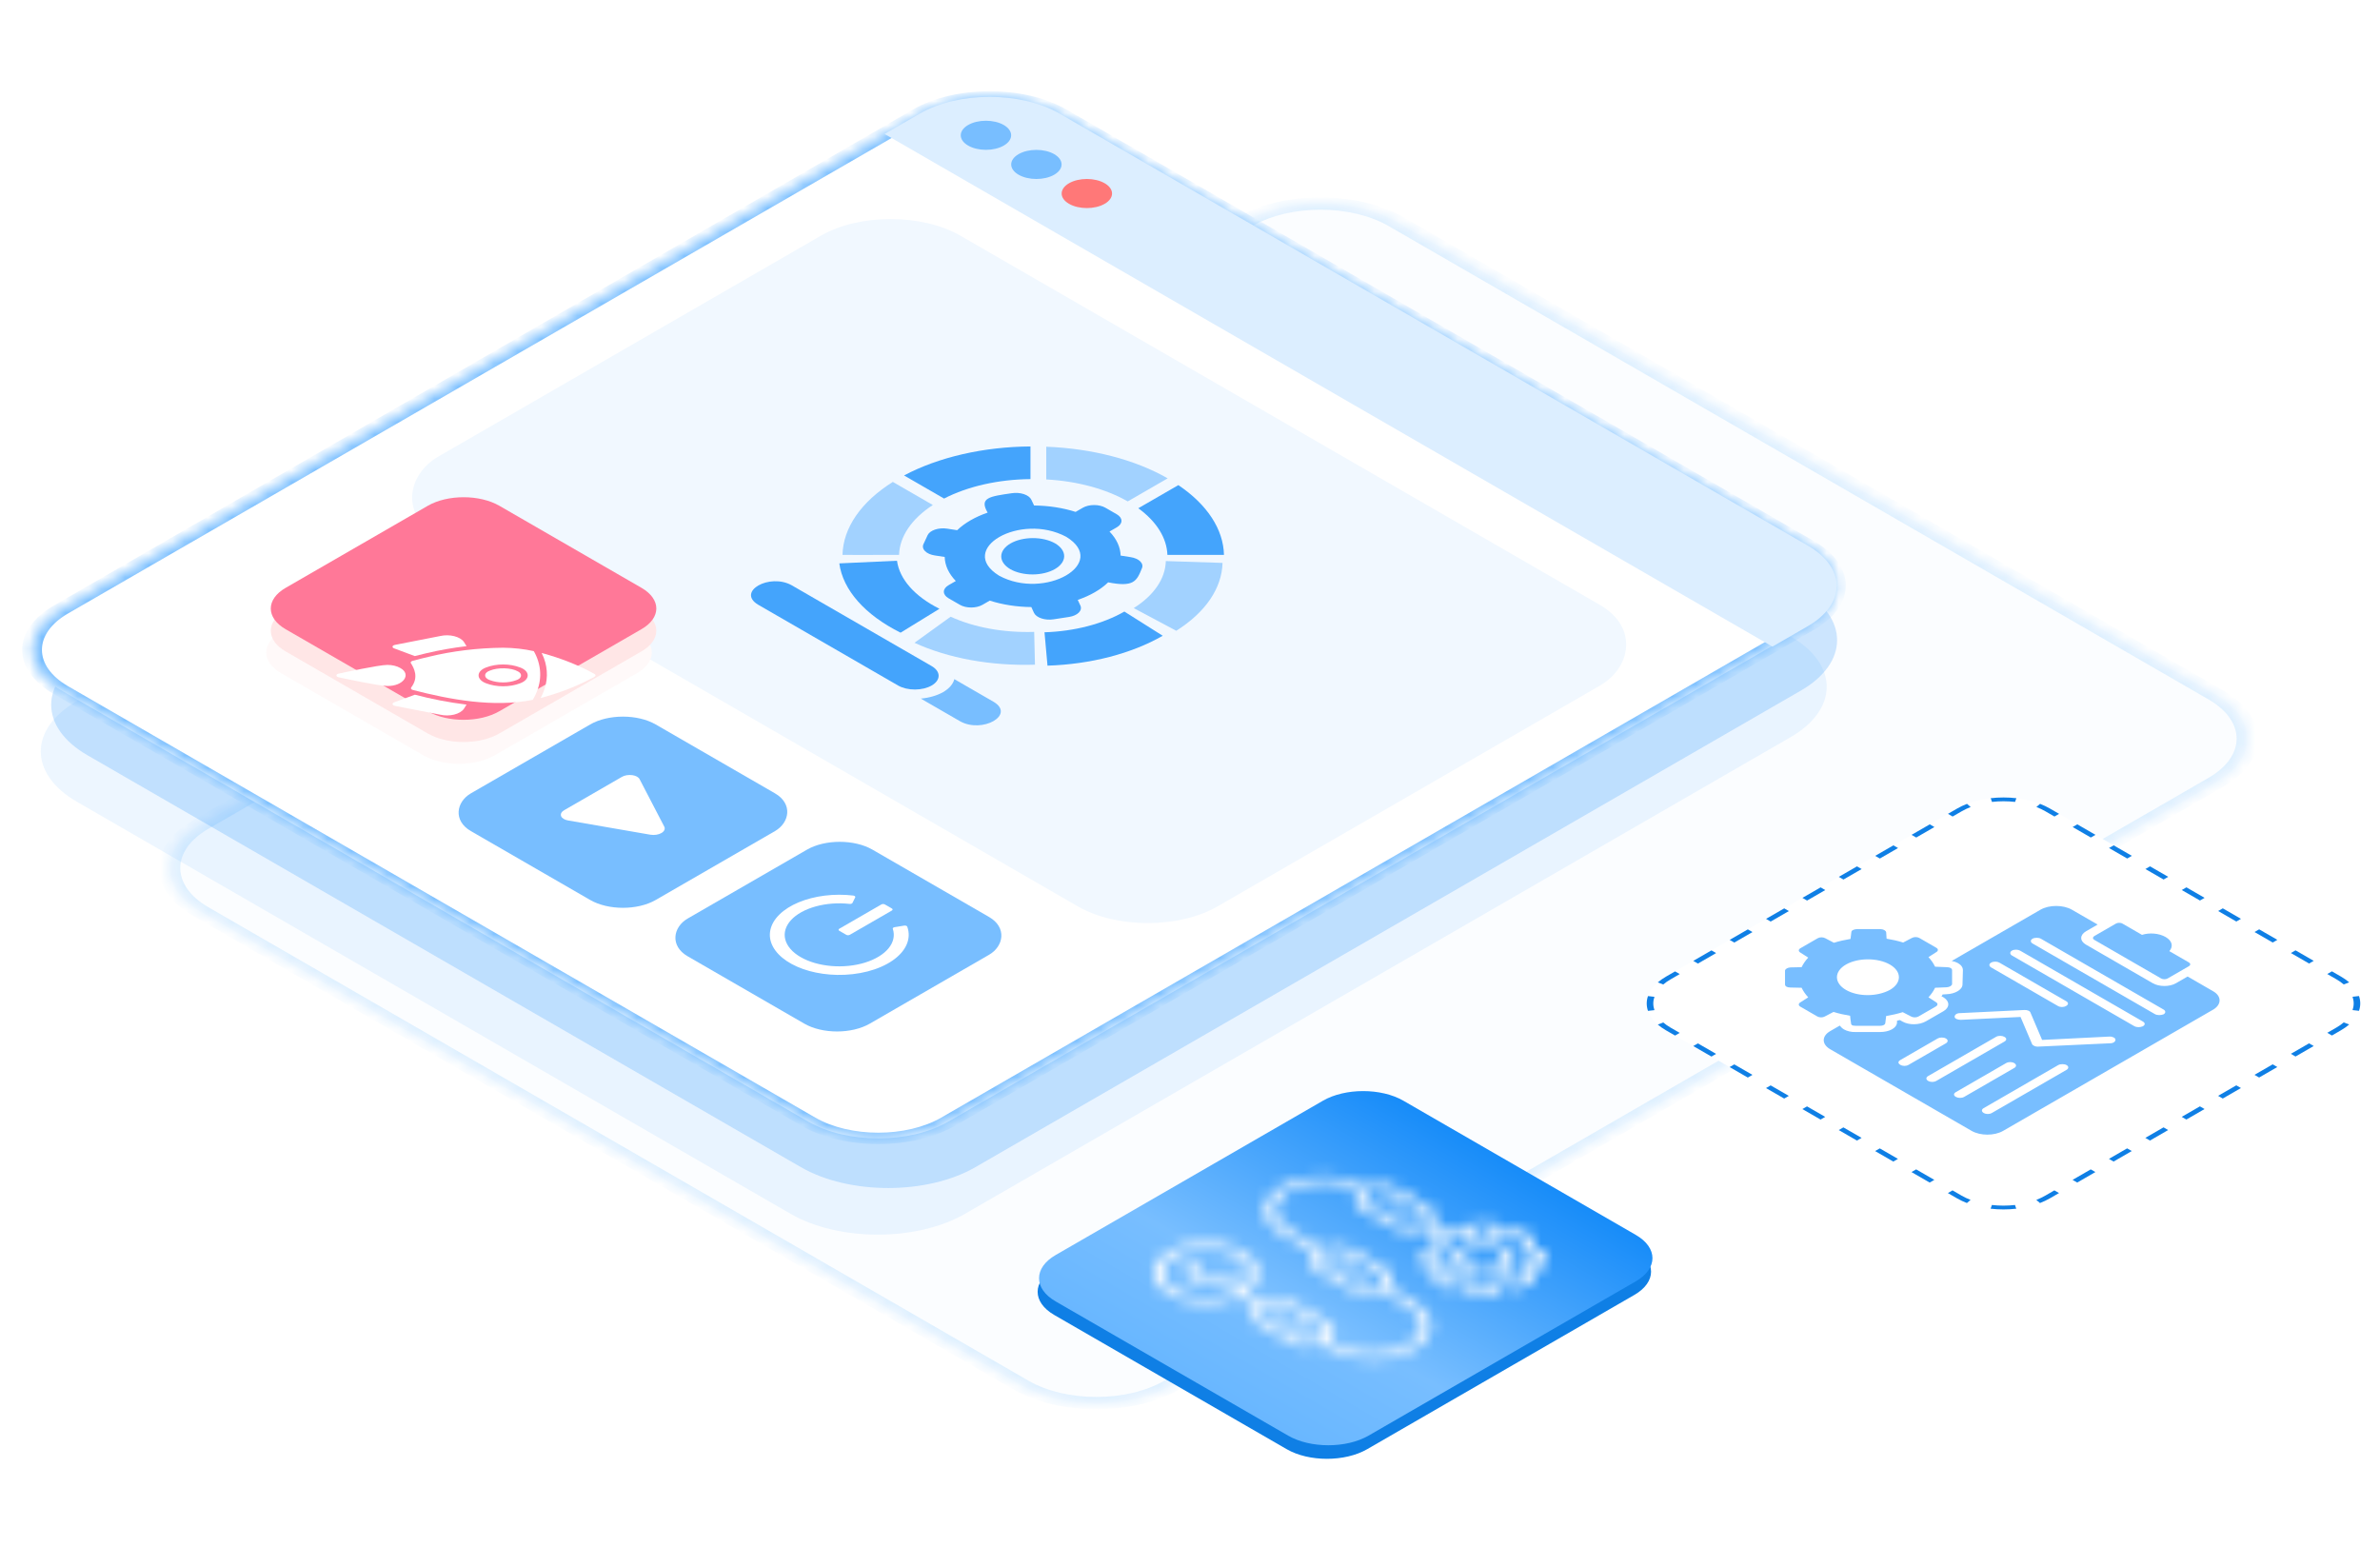 <?xml version="1.0" encoding="UTF-8"?> <svg xmlns="http://www.w3.org/2000/svg" width="200" height="130" viewBox="0 0 200 130" fill="none"><g clip-path="url(#clip0_1222_6588)"><g clip-path="url(#clip1_1222_6588)"><path d="M96.903 59.304C96.456 59.045 95.794 58.983 95.244 59.118L94.31 58.579L93.508 59.042L94.442 59.581C94.209 59.899 94.317 60.28 94.765 60.539C95.354 60.879 96.314 60.879 96.903 60.539C97.493 60.198 97.493 59.645 96.903 59.304Z" fill="white"></path><path d="M101.047 59.072C100.871 58.971 100.662 58.9 100.441 58.858L100.275 57.807C100.263 57.731 100.205 57.66 100.111 57.606L98.053 56.417L97.251 56.88L99.164 57.985L99.309 58.906C99.164 58.947 99.028 59.002 98.908 59.072C98.319 59.412 98.319 59.966 98.908 60.307C99.498 60.647 100.457 60.647 101.047 60.307C101.637 59.966 101.637 59.412 101.047 59.072Z" fill="white"></path><path d="M104.389 57.143C103.941 56.884 103.28 56.822 102.73 56.956L99.924 55.337L99.122 55.8L101.928 57.419C101.695 57.737 101.802 58.119 102.25 58.377C102.84 58.718 103.799 58.718 104.389 58.377C104.979 58.037 104.979 57.483 104.389 57.143Z" fill="white"></path><path d="M103.401 56.002L105.221 56.098C105.292 56.226 105.415 56.347 105.591 56.448C106.181 56.789 107.14 56.789 107.73 56.448C108.32 56.108 108.32 55.554 107.73 55.213C107.14 54.873 106.181 54.873 105.591 55.213C105.471 55.283 105.376 55.361 105.304 55.445L103.708 55.361L101.795 54.256L100.993 54.719L103.051 55.908C103.145 55.962 103.269 55.995 103.401 56.002Z" fill="white"></path><path d="M105.993 54.055C106.582 54.396 107.542 54.396 108.131 54.055C108.721 53.715 108.721 53.161 108.131 52.82C107.684 52.562 107.022 52.5 106.472 52.634L105.538 52.095L104.736 52.558L105.67 53.097C105.437 53.415 105.545 53.797 105.993 54.055Z" fill="white"></path><path d="M94.711 52.79C93.164 53.684 93.164 55.138 94.711 56.032C95.142 56.28 95.647 56.459 96.186 56.57L101.257 53.641C101.066 53.331 100.756 53.039 100.326 52.79C98.778 51.897 96.259 51.897 94.711 52.79Z" fill="white"></path><path d="M118.137 98.175L121.157 96.431L115.116 96.431L118.137 98.175Z" fill="white"></path><mask id="path-8-inside-1_1222_6588" fill="white"><path d="M98.483 116.391C94.977 118.415 89.293 118.415 85.787 116.391L16.88 76.607C13.374 74.583 13.374 71.302 16.88 69.278L104.617 18.622C108.123 16.599 113.807 16.599 117.313 18.622L186.22 58.406C189.726 60.43 189.726 63.712 186.22 65.736L98.483 116.391Z"></path></mask><path d="M98.483 116.391C94.977 118.415 89.293 118.415 85.787 116.391L16.88 76.607C13.374 74.583 13.374 71.302 16.88 69.278L104.617 18.622C108.123 16.599 113.807 16.599 117.313 18.622L186.22 58.406C189.726 60.43 189.726 63.712 186.22 65.736L98.483 116.391Z" fill="#FBFDFF"></path><path d="M86.422 116.024L17.515 76.241L16.245 76.974L85.152 116.757L86.422 116.024ZM17.515 69.644L105.252 18.989L103.983 18.256L16.245 68.911L17.515 69.644ZM116.678 18.989L185.585 58.772L186.854 58.039L117.948 18.256L116.678 18.989ZM185.585 65.369L97.848 116.024L99.117 116.757L186.854 66.102L185.585 65.369ZM185.585 58.772C188.74 60.594 188.74 63.547 185.585 65.369L186.854 66.102C190.711 63.876 190.711 60.266 186.854 58.039L185.585 58.772ZM105.252 18.989C108.407 17.167 113.523 17.167 116.678 18.989L117.948 18.256C114.091 16.03 107.839 16.03 103.983 18.256L105.252 18.989ZM17.515 76.241C14.36 74.419 14.36 71.466 17.515 69.644L16.245 68.911C12.389 71.138 12.389 74.747 16.245 76.974L17.515 76.241ZM85.152 116.757C89.008 118.984 95.261 118.984 99.117 116.757L97.848 116.024C94.693 117.846 89.577 117.846 86.422 116.024L85.152 116.757Z" fill="#DDEFFF" mask="url(#path-8-inside-1_1222_6588)"></path><g filter="url(#filter0_b_1222_6588)"><path d="M139.998 82.071C137.841 83.316 137.841 85.336 139.998 86.581L164.451 100.699C166.608 101.944 170.105 101.944 172.262 100.699L196.723 86.576C198.88 85.331 198.88 83.312 196.723 82.066L172.27 67.948C170.113 66.703 166.616 66.703 164.459 67.948L139.998 82.071Z" fill="white"></path></g><g filter="url(#filter1_b_1222_6588)"><path fill-rule="evenodd" clip-rule="evenodd" d="M171.434 67.551L171.126 67.816C171.392 67.919 171.644 68.038 171.88 68.174L172.644 68.615L173.034 68.39L172.27 67.948C172.009 67.798 171.729 67.665 171.434 67.551ZM195.959 81.625L195.568 81.851L196.333 82.292C196.568 82.428 196.774 82.573 196.952 82.727L197.411 82.549C197.213 82.379 196.984 82.217 196.723 82.066L195.959 81.625ZM198.235 83.699L197.694 83.761C197.82 84.131 197.82 84.512 197.694 84.882L198.235 84.944C198.376 84.533 198.376 84.11 198.235 83.699ZM173.027 100.257L172.636 100.032L171.872 100.473C171.636 100.609 171.384 100.728 171.118 100.831L171.426 101.096C171.721 100.982 172.001 100.849 172.262 100.699L173.027 100.257ZM169.434 101.572L169.327 101.259C168.687 101.332 168.026 101.332 167.386 101.259L167.279 101.572C167.99 101.653 168.723 101.653 169.434 101.572ZM140.762 87.022L139.998 86.581C139.737 86.43 139.508 86.269 139.31 86.098L139.769 85.921C139.947 86.074 140.153 86.22 140.389 86.356L141.153 86.797L140.762 87.022ZM138.486 84.948L139.028 84.886C138.901 84.517 138.901 84.135 139.028 83.766L138.486 83.704C138.345 84.114 138.345 84.538 138.486 84.948ZM163.695 68.39L164.085 68.615L164.85 68.174C165.085 68.038 165.337 67.919 165.603 67.816L165.296 67.551C165 67.665 164.72 67.798 164.459 67.948L163.695 68.39ZM167.287 67.075L167.394 67.388C168.034 67.315 168.695 67.315 169.335 67.388L169.442 67.075C168.731 66.994 167.998 66.994 167.287 67.075ZM162.166 69.272L162.556 69.498L161.027 70.381L160.637 70.155L162.166 69.272ZM159.108 71.038L159.499 71.263L157.97 72.146L157.579 71.921L159.108 71.038ZM156.05 72.803L156.441 73.029L154.912 73.911L154.522 73.686L156.05 72.803ZM152.993 74.569L153.383 74.794L151.855 75.677L151.464 75.451L152.993 74.569ZM149.935 76.334L150.326 76.559L148.797 77.442L148.406 77.216L149.935 76.334ZM146.878 78.099L147.268 78.325L145.739 79.207L145.349 78.982L146.878 78.099ZM143.82 79.864L144.211 80.09L142.682 80.973L142.291 80.747L143.82 79.864ZM140.762 81.63L141.153 81.855L140.389 82.297C140.153 82.432 139.947 82.578 139.769 82.731L139.31 82.554C139.508 82.384 139.737 82.222 139.998 82.071L140.762 81.63ZM142.29 87.904L142.681 87.679L144.209 88.561L143.819 88.787L142.29 87.904ZM145.347 89.669L145.738 89.444L147.266 90.326L146.875 90.552L145.347 89.669ZM148.404 91.434L148.794 91.209L150.323 92.091L149.932 92.316L148.404 91.434ZM151.46 93.199L151.851 92.973L153.379 93.856L152.989 94.081L151.46 93.199ZM154.517 94.963L154.907 94.738L156.436 95.62L156.045 95.846L154.517 94.963ZM157.573 96.728L157.964 96.503L159.492 97.385L159.102 97.611L157.573 96.728ZM160.63 98.493L161.021 98.267L162.549 99.15L162.158 99.375L160.63 98.493ZM163.687 100.258L164.077 100.032L164.841 100.473C165.077 100.609 165.329 100.728 165.595 100.831L165.287 101.096C164.992 100.982 164.712 100.849 164.451 100.699L163.687 100.258ZM174.555 99.375L174.165 99.149L175.694 98.267L176.084 98.492L174.555 99.375ZM177.613 97.609L177.222 97.384L178.751 96.501L179.142 96.727L177.613 97.609ZM180.671 95.844L180.28 95.619L181.809 94.736L182.199 94.962L180.671 95.844ZM183.728 94.079L183.338 93.853L184.866 92.971L185.257 93.196L183.728 94.079ZM186.786 92.314L186.395 92.088L187.924 91.205L188.315 91.431L186.786 92.314ZM189.843 90.548L189.453 90.323L190.982 89.44L191.372 89.666L189.843 90.548ZM192.901 88.783L192.511 88.557L194.039 87.675L194.43 87.9L192.901 88.783ZM195.959 87.018L195.568 86.792L196.333 86.351C196.568 86.215 196.774 86.069 196.952 85.916L197.411 86.093C197.213 86.264 196.984 86.426 196.723 86.576L195.959 87.018ZM194.431 80.743L194.04 80.968L192.512 80.086L192.902 79.861L194.431 80.743ZM191.374 78.978L190.984 79.204L189.455 78.321L189.846 78.096L191.374 78.978ZM188.317 77.213L187.927 77.439L186.399 76.556L186.789 76.331L188.317 77.213ZM185.261 75.449L184.87 75.674L183.342 74.792L183.733 74.566L185.261 75.449ZM182.204 73.684L181.814 73.909L180.285 73.027L180.676 72.802L182.204 73.684ZM179.148 71.919L178.757 72.145L177.229 71.262L177.619 71.037L179.148 71.919ZM176.091 70.154L175.7 70.38L174.172 69.498L174.563 69.272L176.091 70.154Z" fill="#0F7FE5"></path></g><path d="M114.886 121.782C113.02 122.859 109.995 122.859 108.129 121.782L88.596 110.504C86.73 109.426 86.73 107.68 88.596 106.603L111.055 93.636C112.921 92.558 115.946 92.558 117.812 93.636L137.346 104.913C139.212 105.991 139.212 107.737 137.346 108.814L114.886 121.782Z" fill="#0F7FE5"></path><path d="M115.003 120.642C113.138 121.719 110.112 121.719 108.247 120.642L88.713 109.364C86.847 108.287 86.847 106.54 88.713 105.463L111.173 92.496C113.038 91.419 116.063 91.419 117.929 92.496L137.463 103.774C139.329 104.851 139.329 106.598 137.463 107.675L115.003 120.642Z" fill="url(#paint0_linear_1222_6588)"></path><path d="M81.097 101.998C77.046 104.336 70.478 104.336 66.428 101.998L6.467 67.379C2.416 65.04 2.416 61.249 6.467 58.91L75.837 18.859C79.888 16.52 86.455 16.52 90.506 18.859L150.467 53.478C154.518 55.816 154.518 59.608 150.467 61.947L81.097 101.998Z" fill="#198DFA" fill-opacity="0.08"></path><path d="M81.969 98.079C77.918 100.418 71.351 100.418 67.3 98.079L7.339 63.46C3.289 61.122 3.289 57.33 7.339 54.992L76.71 14.941C80.76 12.602 87.328 12.602 91.378 14.941L151.34 49.559C155.39 51.898 155.39 55.689 151.34 58.028L81.969 98.079Z" fill="#2C97FA" fill-opacity="0.23"></path><mask id="path-16-inside-2_1222_6588" fill="white"><path d="M79.678 94.259C76.434 96.132 71.174 96.132 67.929 94.259L5.125 57.999C1.881 56.126 1.881 53.089 5.125 51.216L77.295 9.549C80.54 7.676 85.8 7.676 89.044 9.549L151.848 45.809C155.092 47.682 155.092 50.719 151.848 52.592L79.678 94.259Z"></path></mask><path d="M79.678 94.259C76.434 96.132 71.174 96.132 67.929 94.259L5.125 57.999C1.881 56.126 1.881 53.089 5.125 51.216L77.295 9.549C80.54 7.676 85.8 7.676 89.044 9.549L151.848 45.809C155.092 47.682 155.092 50.719 151.848 52.592L79.678 94.259Z" fill="white"></path><path d="M68.517 93.92L5.713 57.66L4.538 58.339L67.342 94.598L68.517 93.92ZM5.713 51.555L77.883 9.888L76.708 9.21L4.538 50.877L5.713 51.555ZM88.457 9.888L151.261 46.148L152.435 45.47L89.632 9.21L88.457 9.888ZM151.261 52.253L79.091 93.92L80.266 94.598L152.435 52.931L151.261 52.253ZM151.261 46.148C154.181 47.834 154.181 50.567 151.261 52.253L152.435 52.931C156.004 50.871 156.004 47.53 152.435 45.47L151.261 46.148ZM77.883 9.888C80.803 8.202 85.537 8.202 88.457 9.888L89.632 9.21C86.063 7.149 80.277 7.149 76.708 9.21L77.883 9.888ZM5.713 57.66C2.793 55.974 2.793 53.241 5.713 51.555L4.538 50.877C0.969 52.938 0.969 56.278 4.538 58.339L5.713 57.66ZM67.342 94.598C70.911 96.659 76.697 96.659 80.266 94.598L79.091 93.92C76.171 95.606 71.437 95.606 68.517 93.92L67.342 94.598Z" fill="#78BEFF" mask="url(#path-16-inside-2_1222_6588)"></path><g filter="url(#filter2_b_1222_6588)"><path d="M77.294 9.548C80.539 7.674 85.799 7.674 89.043 9.548L151.909 45.843C155.153 47.716 155.153 50.753 151.909 52.626L148.947 54.336L74.333 11.257L77.294 9.548Z" fill="#DCEEFF"></path></g><circle cx="1.729" cy="1.729" r="1.729" transform="matrix(0.866 0.5 -0.866 0.5 82.853 9.64)" fill="#78BEFF"></circle><circle cx="1.729" cy="1.729" r="1.729" transform="matrix(0.866 0.5 -0.866 0.5 87.092 12.089)" fill="#78BEFF"></circle><circle cx="1.729" cy="1.729" r="1.729" transform="matrix(0.866 0.5 -0.866 0.5 91.332 14.534)" fill="#FF7878"></circle><g filter="url(#filter3_b_1222_6588)"><rect width="75.606" height="50.664" rx="6.783" transform="matrix(0.866 0.5 -0.866 0.5 74.845 16.421)" fill="#F1F8FF"></rect></g><g filter="url(#filter4_b_1222_6588)"><rect width="17.927" height="17.927" rx="3.176" transform="matrix(0.866 0.5 -0.866 0.5 52.348 59.29)" fill="#78BEFF"></rect></g><g filter="url(#filter5_b_1222_6588)"><rect width="17.668" height="17.927" rx="3.176" transform="matrix(0.866 0.5 -0.866 0.5 70.565 69.811)" fill="#78BEFF"></rect></g><g filter="url(#filter6_b_1222_6588)"><path d="M35.569 46.2C37.23 45.241 39.923 45.241 41.584 46.2L53.528 53.096C55.189 54.055 55.189 55.61 53.528 56.569L41.58 63.467C39.919 64.426 37.226 64.426 35.565 63.467L23.621 56.571C21.96 55.612 21.96 54.057 23.621 53.098L35.569 46.2Z" fill="#FFF9F9"></path></g><g filter="url(#filter7_b_1222_6588)"><path d="M35.949 44.369C37.611 43.41 40.304 43.41 41.965 44.369L53.908 51.264C55.569 52.224 55.569 53.778 53.908 54.737L41.96 61.636C40.299 62.595 37.606 62.595 35.945 61.636L24.001 54.74C22.34 53.781 22.34 52.226 24.001 51.267L35.949 44.369Z" fill="#FFE6E6"></path></g><g filter="url(#filter8_b_1222_6588)"><path d="M35.949 42.503C37.611 41.544 40.304 41.544 41.965 42.503L53.908 49.398C55.569 50.357 55.569 51.912 53.908 52.871L41.96 59.769C40.299 60.728 37.606 60.728 35.945 59.769L24.001 52.874C22.34 51.915 22.34 50.36 24.001 49.401L35.949 42.503Z" fill="#FF7898"></path></g><path d="M87.921 39.517L87.921 40.29C90.505 40.428 92.925 41.081 94.767 42.136L98.125 40.197C95.391 38.629 91.766 37.685 87.921 37.54C87.916 37.996 87.924 39.051 87.921 39.517Z" fill="#A2D2FF"></path><path d="M86.594 40.261C86.594 39.467 86.594 38.312 86.594 37.517C82.653 37.544 78.87 38.412 75.971 39.954L79.333 41.895C81.334 40.864 83.912 40.284 86.594 40.261Z" fill="#44A4FC"></path><path d="M72.133 46.633C72.948 46.629 74.753 46.636 75.551 46.63C75.599 45.082 76.606 43.594 78.39 42.438L75.028 40.497C72.358 42.171 70.852 44.355 70.798 46.63L72.133 46.633Z" fill="#A2D2FF"></path><path d="M101.525 46.632L102.855 46.632C102.806 44.478 101.449 42.402 99.022 40.766L95.655 42.709C97.191 43.828 98.051 45.205 98.102 46.632L101.525 46.632Z" fill="#44A4FC"></path><path d="M90.793 50.896L90.567 50.411C91.62 50.051 92.499 49.543 93.122 48.936C95.255 49.36 95.523 48.847 95.956 47.762C96.047 47.564 95.999 47.354 95.821 47.177C95.643 46.999 95.351 46.87 95.008 46.818L94.169 46.687C94.153 45.979 93.832 45.285 93.236 44.667L93.853 44.31C94.102 44.166 94.242 43.97 94.242 43.766C94.242 43.562 94.102 43.366 93.853 43.221L92.891 42.666C92.64 42.522 92.301 42.441 91.947 42.44C91.593 42.44 91.253 42.52 91.001 42.663L90.388 43.017C89.318 42.675 88.12 42.49 86.898 42.478L86.667 41.991C86.573 41.793 86.348 41.625 86.041 41.523C85.734 41.421 85.369 41.394 85.026 41.446C83.171 41.715 82.261 41.822 82.994 43.077C81.942 43.44 81.062 43.948 80.434 44.555L79.594 44.425C79.252 44.371 78.886 44.399 78.579 44.501C78.271 44.603 78.046 44.771 77.953 44.969L77.6 45.729C77.555 45.827 77.543 45.929 77.567 46.03C77.59 46.131 77.648 46.228 77.736 46.316C77.825 46.404 77.942 46.481 78.082 46.543C78.222 46.605 78.382 46.65 78.552 46.676L79.387 46.804C79.403 47.512 79.724 48.206 80.32 48.824L79.707 49.178C79.456 49.323 79.315 49.52 79.315 49.725C79.315 49.93 79.456 50.127 79.707 50.272L80.665 50.825C80.916 50.97 81.257 51.051 81.612 51.051C81.968 51.051 82.309 50.97 82.56 50.825L83.173 50.471C84.242 50.816 85.443 51.002 86.667 51.013L86.889 51.5C86.983 51.697 87.208 51.865 87.516 51.967C87.823 52.069 88.187 52.097 88.53 52.044L89.841 51.843C90.183 51.789 90.474 51.659 90.653 51.482C90.831 51.305 90.881 51.094 90.793 50.896ZM83.956 48.375C80.349 46.141 85.734 43.033 89.605 45.113C93.221 47.337 87.802 50.464 83.956 48.375Z" fill="#44A4FC"></path><path d="M88.663 45.659C88.163 45.375 87.489 45.216 86.787 45.218C86.085 45.22 85.413 45.382 84.917 45.668C84.421 45.955 84.141 46.343 84.138 46.748C84.135 47.153 84.409 47.542 84.901 47.831C85.401 48.115 86.076 48.273 86.777 48.272C87.479 48.27 88.151 48.108 88.647 47.822C89.143 47.535 89.424 47.147 89.427 46.742C89.43 46.337 89.155 45.948 88.663 45.659Z" fill="#44A4FC"></path><path d="M83.512 58.985L80.197 57.072C80.093 57.482 79.764 57.863 79.259 58.158C78.746 58.449 78.088 58.641 77.378 58.705L80.688 60.616C82.552 61.646 85.325 60.084 83.512 58.985Z" fill="#78BEFF"></path><path d="M78.311 55.985L66.523 49.179C64.668 48.15 61.886 49.707 63.699 50.81L75.487 57.616C75.863 57.827 76.368 57.945 76.893 57.943C77.418 57.941 77.921 57.819 78.292 57.605C78.663 57.391 78.873 57.1 78.877 56.797C78.881 56.494 78.677 56.203 78.311 55.985Z" fill="#44A4FC"></path><g filter="url(#filter9_d_1222_6588)"><path d="M45.058 48.974C44.997 48.834 44.927 48.703 44.856 48.58C44.033 48.398 43.16 48.301 42.279 48.294C40.133 48.313 38.014 48.571 36.038 49.054C35.581 49.158 35.133 49.272 34.683 49.393C34.626 49.407 34.579 49.431 34.548 49.461C34.517 49.492 34.504 49.527 34.511 49.562C34.797 50.012 35.208 50.77 34.559 51.629C34.543 51.649 34.533 51.67 34.532 51.691C34.53 51.712 34.536 51.734 34.549 51.754C34.561 51.774 34.581 51.792 34.606 51.808C34.632 51.824 34.662 51.836 34.696 51.845C37.796 52.648 41.471 53.336 44.769 52.673C45.491 51.483 45.592 50.197 45.058 48.974ZM43.711 51.281C43.288 51.446 42.79 51.534 42.279 51.534C41.769 51.534 41.27 51.446 40.847 51.281C40.654 51.209 40.495 51.111 40.385 50.995C40.275 50.879 40.217 50.749 40.217 50.617C40.218 50.484 40.276 50.354 40.386 50.238C40.496 50.122 40.656 50.024 40.849 49.953C41.272 49.788 41.77 49.7 42.28 49.7C42.791 49.7 43.289 49.789 43.711 49.954C43.905 50.025 44.066 50.123 44.177 50.239C44.288 50.355 44.346 50.485 44.346 50.617C44.346 50.75 44.288 50.88 44.177 50.996C44.066 51.112 43.905 51.21 43.711 51.281Z" fill="white"></path><path d="M33.064 48.322C33.079 48.331 33.095 48.338 33.112 48.345L34.854 48.995C35.18 48.912 35.498 48.831 35.836 48.755C36.925 48.497 38.053 48.298 39.205 48.161L38.979 47.801C38.829 47.586 38.537 47.414 38.169 47.322C37.8 47.229 37.383 47.224 37.008 47.308L33.173 48.058C33.128 48.067 33.089 48.082 33.057 48.102C33.026 48.122 33.004 48.147 32.993 48.173C32.983 48.199 32.983 48.227 32.996 48.253C33.008 48.279 33.032 48.303 33.064 48.322Z" fill="white"></path><path d="M39.205 53.074C37.71 52.888 36.255 52.609 34.866 52.241L33.113 52.887C33.07 52.903 33.035 52.926 33.013 52.954C32.991 52.981 32.982 53.012 32.988 53.041C32.994 53.072 33.015 53.1 33.047 53.123C33.08 53.147 33.123 53.165 33.172 53.175L36.994 53.921C37.371 54.008 37.793 54.005 38.166 53.912C38.538 53.819 38.832 53.645 38.983 53.427L39.205 53.074Z" fill="white"></path><path d="M49.965 50.503C48.661 49.776 47.159 49.179 45.518 48.735C45.583 48.863 45.644 49.001 45.699 49.144C46.067 50.123 46.042 51.137 45.628 52.11C45.573 52.244 45.51 52.38 45.437 52.518C47.109 52.072 48.639 51.468 49.965 50.73C50.017 50.7 50.046 50.659 50.046 50.617C50.046 50.574 50.017 50.533 49.965 50.503Z" fill="white"></path><path d="M43.532 50.287C42.951 49.955 41.829 49.943 41.178 50.213C41.054 50.254 40.95 50.312 40.878 50.383C40.806 50.454 40.768 50.535 40.768 50.617C40.768 50.699 40.806 50.78 40.877 50.851C40.949 50.922 41.052 50.98 41.176 51.021C41.504 51.144 41.888 51.21 42.279 51.21C42.671 51.21 43.054 51.144 43.383 51.021C43.492 50.986 43.585 50.936 43.654 50.876C43.723 50.816 43.767 50.748 43.782 50.676C43.796 50.605 43.781 50.532 43.738 50.464C43.695 50.397 43.624 50.336 43.532 50.287Z" fill="white"></path><path d="M33.639 49.998C33.497 49.915 33.328 49.849 33.142 49.805C32.956 49.76 32.757 49.737 32.556 49.737C31.832 49.737 28.791 50.398 28.445 50.473C28.392 50.485 28.348 50.506 28.317 50.533C28.285 50.56 28.268 50.592 28.269 50.624C28.269 50.657 28.286 50.688 28.318 50.715C28.349 50.742 28.394 50.762 28.447 50.774C28.789 50.849 31.832 51.509 32.556 51.509C33.89 51.53 34.609 50.529 33.639 49.998Z" fill="white"></path></g><path d="M155.959 86.203C156.516 86.203 157.282 86.203 157.979 86.203C158.258 86.203 158.432 86.102 158.432 85.941L158.502 85.378C158.989 85.298 159.442 85.197 159.895 85.056L160.592 85.418C160.766 85.519 161.045 85.519 161.219 85.418L162.682 84.574C162.856 84.473 162.856 84.312 162.682 84.212L162.055 83.809C162.299 83.548 162.473 83.286 162.612 83.005L163.588 82.965C163.832 82.945 164.006 82.844 164.041 82.703L164.041 81.537C164.041 81.376 163.867 81.275 163.588 81.275L162.612 81.235C162.473 80.953 162.299 80.692 162.055 80.43L162.717 80.008C162.891 79.907 162.891 79.746 162.717 79.646L161.289 78.821C161.114 78.721 160.836 78.721 160.662 78.821L159.93 79.204C159.477 79.063 159.024 78.962 158.537 78.882L158.502 78.339C158.467 78.198 158.293 78.097 158.049 78.077L156.028 78.077C155.784 78.097 155.575 78.178 155.575 78.339L155.506 78.902C155.018 78.982 154.565 79.083 154.112 79.224L153.381 78.841C153.207 78.741 152.928 78.741 152.754 78.841L151.291 79.686C151.116 79.787 151.116 79.948 151.291 80.048L151.952 80.471C151.709 80.732 151.534 80.993 151.395 81.275L150.454 81.295C150.211 81.315 150.036 81.416 150.002 81.557L150.002 82.723C150.002 82.884 150.176 82.985 150.454 82.985L151.395 83.005C151.534 83.286 151.709 83.548 151.952 83.809L151.291 84.232C151.116 84.332 151.116 84.493 151.291 84.594L152.719 85.418C152.893 85.519 153.172 85.519 153.346 85.418L154.077 85.036C154.53 85.177 154.983 85.278 155.471 85.358C155.506 85.66 155.506 85.78 155.541 85.921C155.541 86.122 155.61 86.203 155.959 86.203ZM155.123 83.186C154.112 82.603 154.112 81.637 155.123 81.054C156.133 80.471 157.805 80.471 158.815 81.054C159.825 81.637 159.825 82.603 158.815 83.186C157.735 83.769 156.133 83.769 155.123 83.186Z" fill="#78BEFF"></path><path d="M175.993 78.982L181.602 82.221C181.776 82.321 182.02 82.301 182.159 82.221L183.936 81.195C184.11 81.094 184.075 80.953 183.936 80.873L182.299 79.928C182.647 79.525 182.542 79.063 181.985 78.741C181.428 78.419 180.626 78.359 179.999 78.56L178.362 77.615C178.188 77.514 177.944 77.534 177.805 77.615L176.028 78.64C175.819 78.761 175.854 78.902 175.993 78.982Z" fill="#78BEFF"></path><path d="M185.992 83.306L183.832 82.059L182.857 82.623C182.299 82.944 181.429 82.924 180.906 82.623L175.297 79.384C174.74 79.062 174.775 78.56 175.297 78.258L176.273 77.695L174.113 76.448C173.381 76.025 172.197 76.025 171.465 76.448L164.01 80.752C164.219 80.792 164.393 80.853 164.533 80.933C164.811 81.094 164.951 81.295 164.951 81.536L164.916 82.723C164.916 83.165 164.289 83.528 163.557 83.548L163.244 83.568C163.209 83.628 163.209 83.668 163.139 83.709L163.348 83.829C163.871 84.171 163.836 84.674 163.314 84.976L161.85 85.82C161.293 86.142 160.422 86.162 159.865 85.841L159.656 85.72C159.551 85.74 159.447 85.76 159.412 85.78L159.412 85.941C159.377 86.404 158.75 86.725 157.984 86.725L155.963 86.725C155.58 86.746 155.197 86.645 154.953 86.504C154.779 86.404 154.674 86.263 154.604 86.183L153.803 86.645C153.072 87.067 153.072 87.751 153.803 88.174L165.682 95.032C166.414 95.454 167.598 95.454 168.33 95.032L186.027 84.815C186.689 84.392 186.689 83.709 185.992 83.306ZM167.32 81.295C167.146 81.195 167.111 81.013 167.32 80.893C167.529 80.772 167.842 80.792 168.016 80.893L173.625 84.131C173.834 84.252 173.834 84.412 173.625 84.533C173.416 84.654 173.137 84.654 172.928 84.533L167.32 81.295ZM160.387 89.481C160.178 89.602 159.9 89.602 159.691 89.481C159.481 89.36 159.481 89.199 159.691 89.079L162.826 87.269C163 87.168 163.314 87.148 163.523 87.269C163.732 87.389 163.697 87.57 163.523 87.671L160.387 89.481ZM162.721 90.829C162.512 90.949 162.234 90.949 162.025 90.829C161.85 90.728 161.816 90.547 162.025 90.426L167.738 87.128C167.947 87.007 168.26 87.027 168.434 87.128C168.644 87.248 168.644 87.409 168.434 87.53L162.721 90.829ZM170.769 87.751L169.793 85.458L164.777 85.7C164.498 85.7 164.254 85.599 164.254 85.438C164.254 85.277 164.428 85.137 164.707 85.137L170.107 84.875C170.351 84.855 170.594 84.956 170.629 85.096L171.605 87.389L177.248 87.108C177.492 87.088 177.771 87.208 177.771 87.369C177.771 87.53 177.597 87.671 177.318 87.671L171.256 87.952C171.082 87.972 170.838 87.872 170.769 87.751ZM165.055 92.176C164.846 92.297 164.533 92.277 164.359 92.176C164.15 92.055 164.15 91.894 164.359 91.774L168.574 89.34C168.783 89.219 169.062 89.219 169.271 89.34C169.445 89.441 169.48 89.622 169.271 89.742L165.055 92.176ZM167.389 93.524C167.18 93.644 166.902 93.644 166.693 93.524C166.518 93.423 166.484 93.242 166.693 93.121L172.963 89.501C173.137 89.4 173.486 89.4 173.66 89.501C173.869 89.622 173.834 89.803 173.66 89.903L167.389 93.524ZM179.338 86.223L169.062 80.289C168.887 80.189 168.887 79.988 169.062 79.887C169.271 79.766 169.584 79.787 169.758 79.887L180.07 85.841C180.279 85.961 180.279 86.122 180.07 86.243C179.826 86.343 179.547 86.343 179.338 86.223ZM181.08 85.217L170.803 79.284C170.629 79.183 170.594 79.002 170.803 78.882C170.978 78.781 171.326 78.781 171.5 78.882L181.812 84.835C182.021 84.956 181.986 85.137 181.812 85.237C181.603 85.318 181.289 85.338 181.08 85.217Z" fill="#78BEFF"></path><path d="M55.824 69.471L53.747 65.474C53.705 65.393 53.628 65.319 53.521 65.26C53.415 65.202 53.284 65.16 53.142 65.14C52.984 65.118 52.82 65.12 52.664 65.145C52.509 65.171 52.368 65.22 52.255 65.287L47.411 68.084C47.295 68.149 47.211 68.23 47.166 68.32C47.122 68.41 47.118 68.504 47.157 68.595C47.192 68.677 47.264 68.753 47.366 68.814C47.467 68.876 47.595 68.921 47.736 68.945L54.657 70.144C54.819 70.17 54.99 70.171 55.152 70.146C55.314 70.121 55.462 70.072 55.58 70.003C55.699 69.935 55.784 69.85 55.827 69.756C55.869 69.662 55.869 69.564 55.824 69.471Z" fill="white"></path><path d="M74.948 76.344L74.358 76.004C74.277 75.957 74.145 75.957 74.064 76.004L70.527 78.046C70.446 78.093 70.446 78.169 70.527 78.216L71.116 78.556C71.198 78.603 71.33 78.603 71.411 78.556L74.948 76.514C75.029 76.468 75.029 76.391 74.948 76.344Z" fill="white"></path><path d="M76.24 77.872C76.234 77.856 76.223 77.841 76.207 77.828C76.191 77.815 76.17 77.804 76.146 77.796C76.121 77.787 76.094 77.781 76.065 77.779C76.036 77.777 76.007 77.778 75.979 77.783L75.171 77.915C75.121 77.924 75.078 77.943 75.051 77.969C75.024 77.995 75.015 78.026 75.026 78.055C75.212 78.612 75.084 79.188 74.661 79.699C74.238 80.21 73.541 80.63 72.675 80.896C71.808 81.161 70.816 81.26 69.846 81.176C68.875 81.092 67.977 80.83 67.283 80.43C66.589 80.029 66.136 79.51 65.99 78.95C65.845 78.389 66.015 77.817 66.475 77.316C66.936 76.816 67.662 76.414 68.547 76.17C69.433 75.925 70.431 75.851 71.394 75.959C71.446 75.965 71.499 75.96 71.544 75.944C71.589 75.929 71.622 75.904 71.637 75.875L71.867 75.409C71.877 75.388 71.877 75.366 71.868 75.345C71.858 75.324 71.839 75.305 71.812 75.289C71.784 75.273 71.749 75.262 71.71 75.257C70.918 75.163 70.101 75.165 69.31 75.262C68.52 75.36 67.773 75.551 67.117 75.824C66.461 76.097 65.911 76.446 65.501 76.848C65.09 77.25 64.83 77.697 64.735 78.161C64.639 78.624 64.712 79.094 64.948 79.541C65.185 79.987 65.579 80.4 66.106 80.754C66.634 81.108 67.282 81.395 68.012 81.596C68.741 81.797 69.535 81.909 70.343 81.924C71.225 81.94 72.102 81.84 72.908 81.633C73.713 81.425 74.427 81.114 74.994 80.724C75.562 80.334 75.969 79.875 76.185 79.381C76.401 78.887 76.42 78.371 76.241 77.872L76.24 77.872Z" fill="white"></path><mask id="path-48-inside-3_1222_6588" fill="white"><path fill-rule="evenodd" clip-rule="evenodd" d="M117.892 101.885C117.932 101.862 117.979 101.843 118.031 101.831C118.083 101.818 118.139 101.812 118.196 101.812C118.252 101.812 118.308 101.818 118.36 101.831C118.412 101.843 118.46 101.861 118.5 101.885L118.519 101.896C118.56 101.919 118.592 101.946 118.614 101.976C118.636 102.006 118.648 102.039 118.648 102.071C118.649 102.104 118.638 102.136 118.616 102.167C118.595 102.197 118.563 102.224 118.523 102.247C118.483 102.271 118.435 102.289 118.383 102.301C118.331 102.314 118.274 102.32 118.218 102.32C118.161 102.32 118.105 102.313 118.053 102.3C118.001 102.287 117.954 102.269 117.914 102.245L117.894 102.234C117.814 102.188 117.769 102.125 117.768 102.06C117.768 101.994 117.812 101.931 117.892 101.885ZM116.919 101.323C117 101.277 117.109 101.25 117.223 101.25C117.337 101.25 117.447 101.277 117.527 101.323L117.547 101.335C117.587 101.357 117.62 101.385 117.642 101.415C117.664 101.445 117.675 101.477 117.676 101.51C117.676 101.543 117.665 101.575 117.644 101.605C117.622 101.635 117.59 101.663 117.55 101.686C117.51 101.709 117.463 101.727 117.41 101.74C117.358 101.752 117.302 101.759 117.245 101.758C117.189 101.758 117.133 101.752 117.081 101.739C117.028 101.726 116.981 101.707 116.942 101.684L116.922 101.673C116.841 101.626 116.796 101.564 116.796 101.498C116.795 101.433 116.84 101.37 116.919 101.323ZM115.947 100.762C115.987 100.739 116.034 100.72 116.086 100.708C116.138 100.695 116.194 100.689 116.251 100.689C116.307 100.689 116.363 100.695 116.415 100.708C116.468 100.72 116.515 100.739 116.555 100.762L116.575 100.773C116.615 100.796 116.647 100.823 116.669 100.853C116.692 100.883 116.703 100.916 116.703 100.948C116.704 100.981 116.693 101.014 116.671 101.044C116.65 101.074 116.618 101.101 116.578 101.125C116.538 101.148 116.49 101.166 116.438 101.178C116.386 101.191 116.33 101.197 116.273 101.197C116.216 101.197 116.16 101.19 116.108 101.177C116.056 101.165 116.009 101.146 115.969 101.123L115.95 101.111C115.869 101.065 115.824 101.002 115.823 100.937C115.823 100.871 115.867 100.808 115.947 100.762ZM114.808 107.42C114.728 107.467 114.619 107.493 114.505 107.493C114.391 107.493 114.281 107.467 114.201 107.42L114.181 107.409C114.1 107.362 114.055 107.299 114.055 107.233C114.055 107.167 114.1 107.104 114.181 107.058C114.261 107.011 114.371 106.985 114.485 106.985C114.599 106.985 114.708 107.011 114.789 107.058L114.808 107.069C114.889 107.116 114.934 107.179 114.934 107.245C114.934 107.31 114.889 107.373 114.808 107.42ZM113.836 106.859C113.756 106.905 113.646 106.931 113.532 106.931C113.418 106.931 113.309 106.905 113.228 106.859L113.208 106.847C113.127 106.8 113.082 106.737 113.082 106.671C113.082 106.606 113.127 106.542 113.208 106.496C113.288 106.449 113.398 106.423 113.512 106.423C113.626 106.423 113.735 106.449 113.816 106.496L113.836 106.508C113.917 106.554 113.962 106.617 113.962 106.683C113.962 106.749 113.917 106.812 113.836 106.859ZM112.863 106.297C112.824 106.32 112.776 106.338 112.724 106.351C112.672 106.363 112.616 106.37 112.559 106.37C112.503 106.37 112.447 106.363 112.395 106.351C112.343 106.338 112.295 106.32 112.256 106.297L112.236 106.286C112.155 106.239 112.11 106.176 112.11 106.11C112.11 106.044 112.155 105.981 112.236 105.935C112.316 105.888 112.426 105.862 112.54 105.862C112.654 105.862 112.763 105.888 112.844 105.935L112.863 105.946C112.903 105.969 112.935 105.996 112.957 106.027C112.978 106.057 112.99 106.089 112.99 106.122C112.99 106.154 112.978 106.186 112.957 106.217C112.935 106.247 112.903 106.274 112.863 106.297ZM109.955 111.937C109.874 111.983 109.765 112.009 109.651 112.009C109.537 112.009 109.427 111.983 109.347 111.937L109.327 111.925C109.246 111.878 109.201 111.815 109.201 111.749C109.201 111.684 109.246 111.62 109.327 111.574C109.407 111.527 109.517 111.501 109.631 111.501C109.745 111.501 109.854 111.527 109.935 111.574L109.955 111.586C110.035 111.632 110.081 111.695 110.081 111.761C110.081 111.827 110.035 111.89 109.955 111.937ZM108.982 111.375C108.942 111.398 108.895 111.416 108.843 111.429C108.79 111.441 108.735 111.448 108.678 111.448C108.622 111.448 108.566 111.441 108.514 111.429C108.461 111.416 108.414 111.398 108.374 111.375L108.355 111.364C108.274 111.317 108.229 111.254 108.229 111.188C108.229 111.122 108.274 111.059 108.355 111.013C108.435 110.966 108.545 110.94 108.659 110.94C108.773 110.94 108.882 110.966 108.962 111.013L108.982 111.024C109.022 111.047 109.054 111.074 109.075 111.104C109.097 111.135 109.108 111.167 109.108 111.199C109.108 111.232 109.097 111.264 109.075 111.294C109.054 111.325 109.022 111.352 108.982 111.375ZM108.01 110.814C107.97 110.837 107.922 110.855 107.87 110.867C107.818 110.88 107.762 110.886 107.706 110.886C107.649 110.886 107.593 110.88 107.541 110.867C107.489 110.855 107.442 110.837 107.402 110.814L107.382 110.802C107.301 110.756 107.256 110.692 107.256 110.627C107.256 110.561 107.301 110.498 107.382 110.451C107.463 110.405 107.572 110.378 107.686 110.378C107.8 110.378 107.909 110.405 107.99 110.451L108.01 110.463C108.05 110.486 108.081 110.513 108.103 110.543C108.125 110.573 108.136 110.605 108.136 110.638C108.136 110.671 108.125 110.703 108.103 110.733C108.081 110.763 108.05 110.791 108.01 110.814ZM125.855 105.1C126.091 105.236 126.252 105.409 126.318 105.598C126.383 105.787 126.35 105.983 126.223 106.161C126.095 106.339 125.879 106.492 125.602 106.599C125.325 106.706 124.999 106.763 124.665 106.764C124.331 106.764 124.005 106.707 123.727 106.6C123.45 106.493 123.233 106.341 123.105 106.163C122.977 105.985 122.943 105.789 123.008 105.6C123.073 105.411 123.233 105.238 123.469 105.101C123.785 104.919 124.214 104.816 124.661 104.815C125.109 104.815 125.538 104.917 125.855 105.1L125.855 105.1ZM122.861 106.829C123.217 107.035 123.671 107.175 124.165 107.232C124.659 107.289 125.171 107.26 125.637 107.149C126.103 107.037 126.501 106.849 126.781 106.607C127.061 106.365 127.211 106.081 127.211 105.79C127.211 105.499 127.061 105.214 126.781 104.973C126.501 104.731 126.103 104.542 125.637 104.431C125.172 104.32 124.659 104.291 124.165 104.348C123.671 104.404 123.217 104.545 122.861 104.751C122.385 105.027 122.118 105.4 122.118 105.79C122.118 106.179 122.385 106.553 122.861 106.829ZM103.557 107.456L100.257 107.591C100.199 107.594 100.141 107.589 100.087 107.578C100.032 107.567 99.982 107.55 99.939 107.527L99.925 107.519C99.847 107.474 99.802 107.414 99.797 107.351L99.743 106.122C99.74 106.057 99.783 105.993 99.861 105.945C99.9 105.922 99.947 105.903 99.998 105.89C100.05 105.877 100.105 105.869 100.161 105.868C100.218 105.868 100.274 105.873 100.326 105.885C100.379 105.897 100.427 105.914 100.468 105.937C100.55 105.982 100.598 106.044 100.601 106.11L100.647 107.077L103.497 106.961C103.61 106.957 103.721 106.979 103.806 107.022C103.891 107.065 103.943 107.126 103.951 107.191C103.959 107.256 103.922 107.321 103.848 107.37C103.775 107.42 103.67 107.451 103.557 107.456L103.557 107.456ZM115.683 107.959L115.742 107.925C115.976 107.789 116.107 107.606 116.107 107.415C116.106 107.224 115.975 107.041 115.742 106.906L113.126 105.396C112.892 105.261 112.574 105.185 112.244 105.185C111.913 105.185 111.595 105.26 111.361 105.395L111.301 105.43C111.185 105.497 111.094 105.576 111.031 105.664C110.968 105.751 110.936 105.845 110.936 105.939C110.936 106.034 110.968 106.128 111.031 106.215C111.094 106.302 111.186 106.382 111.302 106.449L113.918 107.959C114.034 108.026 114.171 108.079 114.323 108.115C114.474 108.151 114.636 108.17 114.8 108.17C114.964 108.17 115.126 108.151 115.278 108.115C115.429 108.079 115.567 108.026 115.683 107.959L115.683 107.959ZM115.075 100.221L115.013 100.257C114.779 100.392 114.648 100.575 114.648 100.766C114.648 100.957 114.78 101.141 115.013 101.276L117.629 102.786C117.863 102.921 118.181 102.997 118.511 102.997C118.842 102.997 119.16 102.921 119.394 102.786L119.456 102.75C119.69 102.615 119.821 102.432 119.821 102.241C119.821 102.05 119.689 101.867 119.456 101.731L116.84 100.221C116.606 100.086 116.289 100.01 115.958 100.01C115.627 100.01 115.31 100.086 115.075 100.221ZM121.985 103.806L121.228 104.243L121.633 104.587C121.677 104.624 121.703 104.668 121.707 104.714C121.711 104.759 121.694 104.805 121.656 104.845C121.542 104.967 121.45 105.095 121.382 105.229C121.36 105.272 121.317 105.311 121.259 105.342C121.2 105.372 121.128 105.393 121.051 105.401L120.34 105.479L120.342 106.098L121.052 106.176C121.129 106.184 121.202 106.205 121.261 106.235C121.319 106.266 121.362 106.305 121.384 106.349C121.451 106.481 121.543 106.609 121.659 106.73C121.696 106.77 121.714 106.816 121.71 106.861C121.705 106.907 121.679 106.951 121.635 106.989L121.227 107.333L121.986 107.772L122.583 107.536C122.649 107.511 122.725 107.496 122.804 107.493C122.883 107.491 122.962 107.501 123.032 107.523C123.241 107.59 123.462 107.643 123.691 107.681C123.767 107.694 123.835 107.718 123.889 107.752C123.942 107.786 123.977 107.828 123.992 107.873L124.126 108.283L125.198 108.284L125.333 107.874C125.348 107.829 125.383 107.787 125.436 107.754C125.489 107.72 125.557 107.695 125.632 107.682C125.863 107.643 126.085 107.59 126.296 107.524C126.366 107.502 126.445 107.492 126.523 107.495C126.602 107.497 126.678 107.512 126.744 107.537L127.339 107.771L128.096 107.334L127.693 106.992C127.648 106.954 127.623 106.91 127.618 106.864C127.614 106.819 127.632 106.774 127.669 106.733C127.785 106.611 127.878 106.482 127.947 106.348C127.969 106.305 128.011 106.266 128.07 106.235C128.128 106.205 128.2 106.184 128.278 106.176L128.981 106.099L128.982 105.479L128.28 105.403C128.202 105.394 128.129 105.374 128.07 105.343C128.012 105.312 127.969 105.273 127.946 105.229C127.88 105.095 127.788 104.965 127.673 104.842C127.634 104.802 127.616 104.757 127.619 104.712C127.623 104.666 127.649 104.622 127.693 104.585L128.096 104.244L127.337 103.805L126.747 104.038C126.682 104.064 126.606 104.079 126.527 104.081C126.449 104.083 126.37 104.073 126.301 104.051C126.089 103.984 125.864 103.931 125.631 103.892C125.555 103.879 125.487 103.855 125.434 103.821C125.38 103.787 125.345 103.745 125.33 103.7L125.198 103.294L124.124 103.295L123.992 103.701C123.977 103.746 123.942 103.787 123.889 103.821C123.836 103.855 123.768 103.879 123.693 103.892C123.461 103.932 123.238 103.985 123.026 104.052C122.956 104.074 122.878 104.084 122.799 104.082C122.72 104.079 122.644 104.064 122.578 104.039L121.985 103.806L121.985 103.806ZM110.829 112.476L110.889 112.441C111.005 112.374 111.097 112.295 111.159 112.207C111.222 112.12 111.254 112.026 111.254 111.932C111.254 111.837 111.222 111.743 111.159 111.656C111.096 111.568 111.004 111.489 110.888 111.422L108.273 109.912C108.157 109.845 108.019 109.792 107.868 109.756C107.716 109.719 107.554 109.701 107.39 109.701C107.226 109.701 107.064 109.719 106.912 109.755C106.761 109.792 106.623 109.845 106.508 109.912L106.448 109.946C106.214 110.082 106.083 110.265 106.083 110.456C106.083 110.647 106.214 110.83 106.448 110.965L109.064 112.475C109.298 112.61 109.615 112.686 109.946 112.686C110.277 112.686 110.594 112.611 110.829 112.476L110.829 112.476ZM98.829 108.406C99.324 108.692 99.955 108.886 100.641 108.965C101.328 109.044 102.039 109.003 102.686 108.848C103.333 108.694 103.885 108.432 104.274 108.096C104.663 107.76 104.87 107.365 104.87 106.96C104.87 106.556 104.663 106.161 104.274 105.825C103.885 105.489 103.332 105.227 102.685 105.073C102.038 104.918 101.327 104.878 100.64 104.956C99.954 105.035 99.323 105.23 98.828 105.516C98.166 105.899 97.794 106.419 97.794 106.961C97.794 107.503 98.166 108.022 98.829 108.406L98.829 108.406ZM112.479 113.043L111.745 112.619C112.023 112.385 112.15 112.102 112.104 111.819C112.059 111.537 111.844 111.272 111.496 111.071L108.881 109.561C108.533 109.36 108.074 109.236 107.585 109.21C107.095 109.184 106.605 109.257 106.199 109.417L104.734 108.571C105.451 108.067 105.805 107.423 105.721 106.772C105.638 106.122 105.124 105.515 104.287 105.077C103.449 104.639 102.352 104.403 101.223 104.42C100.093 104.436 99.017 104.702 98.219 105.164C97.42 105.625 96.96 106.246 96.933 106.899C96.905 107.551 97.314 108.184 98.073 108.667C98.832 109.15 99.885 109.446 101.011 109.494C102.138 109.541 103.254 109.337 104.127 108.923L105.592 109.768C105.314 110.003 105.187 110.285 105.233 110.568C105.278 110.851 105.493 111.115 105.841 111.316L108.456 112.826C108.804 113.027 109.262 113.151 109.752 113.177C110.241 113.203 110.731 113.13 111.137 112.97L111.871 113.394C112.793 113.923 114.041 114.219 115.341 114.218C116.641 114.216 117.887 113.918 118.806 113.387C119.725 112.856 120.242 112.137 120.245 111.387C120.247 110.636 119.733 109.916 118.817 109.383L116.599 108.103C116.876 107.868 117.003 107.585 116.958 107.303C116.912 107.02 116.697 106.755 116.35 106.555L113.734 105.044C113.386 104.844 112.928 104.72 112.439 104.694C111.949 104.667 111.459 104.741 111.053 104.901L108.338 103.333C107.578 102.894 107.151 102.299 107.151 101.679C107.151 101.058 107.578 100.463 108.338 100.025C109.098 99.586 110.128 99.34 111.203 99.34C112.278 99.34 113.308 99.586 114.068 100.025L114.159 100.077C113.881 100.312 113.754 100.595 113.799 100.878C113.844 101.161 114.058 101.426 114.406 101.627L117.021 103.137C117.37 103.337 117.829 103.461 118.319 103.487C118.809 103.513 119.299 103.44 119.705 103.279L120.694 103.85L120.455 103.988C120.359 104.043 120.301 104.116 120.288 104.193C120.276 104.271 120.311 104.349 120.388 104.413L120.78 104.746C120.729 104.81 120.683 104.875 120.64 104.941L119.955 105.016C119.822 105.03 119.702 105.071 119.616 105.131C119.529 105.191 119.482 105.266 119.482 105.345L119.482 106.232C119.482 106.31 119.529 106.386 119.615 106.446C119.702 106.506 119.822 106.547 119.956 106.561L120.644 106.636C120.687 106.701 120.733 106.766 120.783 106.829L120.386 107.164C120.31 107.229 120.276 107.306 120.288 107.384C120.301 107.462 120.36 107.534 120.456 107.59L121.542 108.217C121.638 108.272 121.764 108.306 121.898 108.314C122.033 108.321 122.168 108.301 122.28 108.257L122.86 108.028C122.969 108.058 123.08 108.085 123.194 108.108L123.323 108.506C123.348 108.583 123.419 108.652 123.523 108.702C123.627 108.752 123.759 108.779 123.894 108.779L125.431 108.779C125.566 108.779 125.697 108.752 125.801 108.702C125.905 108.653 125.976 108.583 126.001 108.507L126.129 108.111C126.244 108.086 126.356 108.06 126.467 108.03L127.044 108.257C127.156 108.301 127.29 108.321 127.425 108.314C127.559 108.307 127.685 108.273 127.781 108.218L128.87 107.59C128.965 107.534 129.024 107.462 129.036 107.384C129.048 107.306 129.013 107.229 128.936 107.164L128.546 106.832C128.598 106.768 128.646 106.702 128.688 106.635L129.369 106.562C129.502 106.547 129.622 106.507 129.709 106.447C129.795 106.386 129.842 106.311 129.842 106.233L129.841 105.345C129.842 105.267 129.795 105.191 129.708 105.131C129.622 105.071 129.502 105.03 129.368 105.016L128.688 104.943C128.646 104.875 128.6 104.807 128.548 104.743L128.938 104.413C129.014 104.349 129.049 104.271 129.036 104.193C129.023 104.115 128.964 104.043 128.868 103.987L127.782 103.36C127.686 103.305 127.56 103.271 127.426 103.263C127.291 103.256 127.156 103.276 127.044 103.32L126.473 103.545C126.362 103.515 126.245 103.489 126.128 103.465L126.001 103.071C125.976 102.994 125.905 102.925 125.801 102.875C125.696 102.825 125.565 102.798 125.429 102.798L123.893 102.798C123.758 102.798 123.627 102.825 123.523 102.875C123.419 102.925 123.348 102.994 123.323 103.071L123.196 103.464C123.078 103.49 122.966 103.516 122.855 103.546L122.28 103.321C122.168 103.277 122.034 103.256 121.899 103.264C121.765 103.271 121.639 103.305 121.543 103.36L121.299 103.501L120.31 102.93C120.588 102.695 120.715 102.412 120.67 102.129C120.625 101.847 120.411 101.582 120.064 101.38L117.448 99.87C117.1 99.67 116.641 99.546 116.151 99.52C115.661 99.494 115.17 99.567 114.764 99.728L114.673 99.675C114.218 99.411 113.677 99.201 113.08 99.057C112.484 98.913 111.844 98.839 111.198 98.838C110.552 98.838 109.912 98.911 109.315 99.053C108.718 99.196 108.175 99.405 107.718 99.669C107.261 99.933 106.899 100.246 106.652 100.591C106.406 100.935 106.279 101.305 106.28 101.678C106.281 102.051 106.41 102.42 106.659 102.764C106.907 103.109 107.271 103.421 107.73 103.684L110.445 105.252C110.168 105.486 110.041 105.769 110.086 106.052C110.132 106.334 110.347 106.599 110.694 106.8L113.31 108.31C113.658 108.51 114.116 108.635 114.605 108.661C115.095 108.687 115.585 108.614 115.991 108.454L118.209 109.734C118.969 110.173 119.396 110.768 119.396 111.389C119.396 112.009 118.969 112.604 118.209 113.043C117.449 113.482 116.419 113.728 115.344 113.728C114.269 113.728 113.239 113.482 112.479 113.043L112.479 113.043Z"></path></mask><path fill-rule="evenodd" clip-rule="evenodd" d="M117.892 101.885C117.932 101.862 117.979 101.843 118.031 101.831C118.083 101.818 118.139 101.812 118.196 101.812C118.252 101.812 118.308 101.818 118.36 101.831C118.412 101.843 118.46 101.861 118.5 101.885L118.519 101.896C118.56 101.919 118.592 101.946 118.614 101.976C118.636 102.006 118.648 102.039 118.648 102.071C118.649 102.104 118.638 102.136 118.616 102.167C118.595 102.197 118.563 102.224 118.523 102.247C118.483 102.271 118.435 102.289 118.383 102.301C118.331 102.314 118.274 102.32 118.218 102.32C118.161 102.32 118.105 102.313 118.053 102.3C118.001 102.287 117.954 102.269 117.914 102.245L117.894 102.234C117.814 102.188 117.769 102.125 117.768 102.06C117.768 101.994 117.812 101.931 117.892 101.885ZM116.919 101.323C117 101.277 117.109 101.25 117.223 101.25C117.337 101.25 117.447 101.277 117.527 101.323L117.547 101.335C117.587 101.357 117.62 101.385 117.642 101.415C117.664 101.445 117.675 101.477 117.676 101.51C117.676 101.543 117.665 101.575 117.644 101.605C117.622 101.635 117.59 101.663 117.55 101.686C117.51 101.709 117.463 101.727 117.41 101.74C117.358 101.752 117.302 101.759 117.245 101.758C117.189 101.758 117.133 101.752 117.081 101.739C117.028 101.726 116.981 101.707 116.942 101.684L116.922 101.673C116.841 101.626 116.796 101.564 116.796 101.498C116.795 101.433 116.84 101.37 116.919 101.323ZM115.947 100.762C115.987 100.739 116.034 100.72 116.086 100.708C116.138 100.695 116.194 100.689 116.251 100.689C116.307 100.689 116.363 100.695 116.415 100.708C116.468 100.72 116.515 100.739 116.555 100.762L116.575 100.773C116.615 100.796 116.647 100.823 116.669 100.853C116.692 100.883 116.703 100.916 116.703 100.948C116.704 100.981 116.693 101.014 116.671 101.044C116.65 101.074 116.618 101.101 116.578 101.125C116.538 101.148 116.49 101.166 116.438 101.178C116.386 101.191 116.33 101.197 116.273 101.197C116.216 101.197 116.16 101.19 116.108 101.177C116.056 101.165 116.009 101.146 115.969 101.123L115.95 101.111C115.869 101.065 115.824 101.002 115.823 100.937C115.823 100.871 115.867 100.808 115.947 100.762ZM114.808 107.42C114.728 107.467 114.619 107.493 114.505 107.493C114.391 107.493 114.281 107.467 114.201 107.42L114.181 107.409C114.1 107.362 114.055 107.299 114.055 107.233C114.055 107.167 114.1 107.104 114.181 107.058C114.261 107.011 114.371 106.985 114.485 106.985C114.599 106.985 114.708 107.011 114.789 107.058L114.808 107.069C114.889 107.116 114.934 107.179 114.934 107.245C114.934 107.31 114.889 107.373 114.808 107.42ZM113.836 106.859C113.756 106.905 113.646 106.931 113.532 106.931C113.418 106.931 113.309 106.905 113.228 106.859L113.208 106.847C113.127 106.8 113.082 106.737 113.082 106.671C113.082 106.606 113.127 106.542 113.208 106.496C113.288 106.449 113.398 106.423 113.512 106.423C113.626 106.423 113.735 106.449 113.816 106.496L113.836 106.508C113.917 106.554 113.962 106.617 113.962 106.683C113.962 106.749 113.917 106.812 113.836 106.859ZM112.863 106.297C112.824 106.32 112.776 106.338 112.724 106.351C112.672 106.363 112.616 106.37 112.559 106.37C112.503 106.37 112.447 106.363 112.395 106.351C112.343 106.338 112.295 106.32 112.256 106.297L112.236 106.286C112.155 106.239 112.11 106.176 112.11 106.11C112.11 106.044 112.155 105.981 112.236 105.935C112.316 105.888 112.426 105.862 112.54 105.862C112.654 105.862 112.763 105.888 112.844 105.935L112.863 105.946C112.903 105.969 112.935 105.996 112.957 106.027C112.978 106.057 112.99 106.089 112.99 106.122C112.99 106.154 112.978 106.186 112.957 106.217C112.935 106.247 112.903 106.274 112.863 106.297ZM109.955 111.937C109.874 111.983 109.765 112.009 109.651 112.009C109.537 112.009 109.427 111.983 109.347 111.937L109.327 111.925C109.246 111.878 109.201 111.815 109.201 111.749C109.201 111.684 109.246 111.62 109.327 111.574C109.407 111.527 109.517 111.501 109.631 111.501C109.745 111.501 109.854 111.527 109.935 111.574L109.955 111.586C110.035 111.632 110.081 111.695 110.081 111.761C110.081 111.827 110.035 111.89 109.955 111.937ZM108.982 111.375C108.942 111.398 108.895 111.416 108.843 111.429C108.79 111.441 108.735 111.448 108.678 111.448C108.622 111.448 108.566 111.441 108.514 111.429C108.461 111.416 108.414 111.398 108.374 111.375L108.355 111.364C108.274 111.317 108.229 111.254 108.229 111.188C108.229 111.122 108.274 111.059 108.355 111.013C108.435 110.966 108.545 110.94 108.659 110.94C108.773 110.94 108.882 110.966 108.962 111.013L108.982 111.024C109.022 111.047 109.054 111.074 109.075 111.104C109.097 111.135 109.108 111.167 109.108 111.199C109.108 111.232 109.097 111.264 109.075 111.294C109.054 111.325 109.022 111.352 108.982 111.375ZM108.01 110.814C107.97 110.837 107.922 110.855 107.87 110.867C107.818 110.88 107.762 110.886 107.706 110.886C107.649 110.886 107.593 110.88 107.541 110.867C107.489 110.855 107.442 110.837 107.402 110.814L107.382 110.802C107.301 110.756 107.256 110.692 107.256 110.627C107.256 110.561 107.301 110.498 107.382 110.451C107.463 110.405 107.572 110.378 107.686 110.378C107.8 110.378 107.909 110.405 107.99 110.451L108.01 110.463C108.05 110.486 108.081 110.513 108.103 110.543C108.125 110.573 108.136 110.605 108.136 110.638C108.136 110.671 108.125 110.703 108.103 110.733C108.081 110.763 108.05 110.791 108.01 110.814ZM125.855 105.1C126.091 105.236 126.252 105.409 126.318 105.598C126.383 105.787 126.35 105.983 126.223 106.161C126.095 106.339 125.879 106.492 125.602 106.599C125.325 106.706 124.999 106.763 124.665 106.764C124.331 106.764 124.005 106.707 123.727 106.6C123.45 106.493 123.233 106.341 123.105 106.163C122.977 105.985 122.943 105.789 123.008 105.6C123.073 105.411 123.233 105.238 123.469 105.101C123.785 104.919 124.214 104.816 124.661 104.815C125.109 104.815 125.538 104.917 125.855 105.1L125.855 105.1ZM122.861 106.829C123.217 107.035 123.671 107.175 124.165 107.232C124.659 107.289 125.171 107.26 125.637 107.149C126.103 107.037 126.501 106.849 126.781 106.607C127.061 106.365 127.211 106.081 127.211 105.79C127.211 105.499 127.061 105.214 126.781 104.973C126.501 104.731 126.103 104.542 125.637 104.431C125.172 104.32 124.659 104.291 124.165 104.348C123.671 104.404 123.217 104.545 122.861 104.751C122.385 105.027 122.118 105.4 122.118 105.79C122.118 106.179 122.385 106.553 122.861 106.829ZM103.557 107.456L100.257 107.591C100.199 107.594 100.141 107.589 100.087 107.578C100.032 107.567 99.982 107.55 99.939 107.527L99.925 107.519C99.847 107.474 99.802 107.414 99.797 107.351L99.743 106.122C99.74 106.057 99.783 105.993 99.861 105.945C99.9 105.922 99.947 105.903 99.998 105.89C100.05 105.877 100.105 105.869 100.161 105.868C100.218 105.868 100.274 105.873 100.326 105.885C100.379 105.897 100.427 105.914 100.468 105.937C100.55 105.982 100.598 106.044 100.601 106.11L100.647 107.077L103.497 106.961C103.61 106.957 103.721 106.979 103.806 107.022C103.891 107.065 103.943 107.126 103.951 107.191C103.959 107.256 103.922 107.321 103.848 107.37C103.775 107.42 103.67 107.451 103.557 107.456L103.557 107.456ZM115.683 107.959L115.742 107.925C115.976 107.789 116.107 107.606 116.107 107.415C116.106 107.224 115.975 107.041 115.742 106.906L113.126 105.396C112.892 105.261 112.574 105.185 112.244 105.185C111.913 105.185 111.595 105.26 111.361 105.395L111.301 105.43C111.185 105.497 111.094 105.576 111.031 105.664C110.968 105.751 110.936 105.845 110.936 105.939C110.936 106.034 110.968 106.128 111.031 106.215C111.094 106.302 111.186 106.382 111.302 106.449L113.918 107.959C114.034 108.026 114.171 108.079 114.323 108.115C114.474 108.151 114.636 108.17 114.8 108.17C114.964 108.17 115.126 108.151 115.278 108.115C115.429 108.079 115.567 108.026 115.683 107.959L115.683 107.959ZM115.075 100.221L115.013 100.257C114.779 100.392 114.648 100.575 114.648 100.766C114.648 100.957 114.78 101.141 115.013 101.276L117.629 102.786C117.863 102.921 118.181 102.997 118.511 102.997C118.842 102.997 119.16 102.921 119.394 102.786L119.456 102.75C119.69 102.615 119.821 102.432 119.821 102.241C119.821 102.05 119.689 101.867 119.456 101.731L116.84 100.221C116.606 100.086 116.289 100.01 115.958 100.01C115.627 100.01 115.31 100.086 115.075 100.221ZM121.985 103.806L121.228 104.243L121.633 104.587C121.677 104.624 121.703 104.668 121.707 104.714C121.711 104.759 121.694 104.805 121.656 104.845C121.542 104.967 121.45 105.095 121.382 105.229C121.36 105.272 121.317 105.311 121.259 105.342C121.2 105.372 121.128 105.393 121.051 105.401L120.34 105.479L120.342 106.098L121.052 106.176C121.129 106.184 121.202 106.205 121.261 106.235C121.319 106.266 121.362 106.305 121.384 106.349C121.451 106.481 121.543 106.609 121.659 106.73C121.696 106.77 121.714 106.816 121.71 106.861C121.705 106.907 121.679 106.951 121.635 106.989L121.227 107.333L121.986 107.772L122.583 107.536C122.649 107.511 122.725 107.496 122.804 107.493C122.883 107.491 122.962 107.501 123.032 107.523C123.241 107.59 123.462 107.643 123.691 107.681C123.767 107.694 123.835 107.718 123.889 107.752C123.942 107.786 123.977 107.828 123.992 107.873L124.126 108.283L125.198 108.284L125.333 107.874C125.348 107.829 125.383 107.787 125.436 107.754C125.489 107.72 125.557 107.695 125.632 107.682C125.863 107.643 126.085 107.59 126.296 107.524C126.366 107.502 126.445 107.492 126.523 107.495C126.602 107.497 126.678 107.512 126.744 107.537L127.339 107.771L128.096 107.334L127.693 106.992C127.648 106.954 127.623 106.91 127.618 106.864C127.614 106.819 127.632 106.774 127.669 106.733C127.785 106.611 127.878 106.482 127.947 106.348C127.969 106.305 128.011 106.266 128.07 106.235C128.128 106.205 128.2 106.184 128.278 106.176L128.981 106.099L128.982 105.479L128.28 105.403C128.202 105.394 128.129 105.374 128.07 105.343C128.012 105.312 127.969 105.273 127.946 105.229C127.88 105.095 127.788 104.965 127.673 104.842C127.634 104.802 127.616 104.757 127.619 104.712C127.623 104.666 127.649 104.622 127.693 104.585L128.096 104.244L127.337 103.805L126.747 104.038C126.682 104.064 126.606 104.079 126.527 104.081C126.449 104.083 126.37 104.073 126.301 104.051C126.089 103.984 125.864 103.931 125.631 103.892C125.555 103.879 125.487 103.855 125.434 103.821C125.38 103.787 125.345 103.745 125.33 103.7L125.198 103.294L124.124 103.295L123.992 103.701C123.977 103.746 123.942 103.787 123.889 103.821C123.836 103.855 123.768 103.879 123.693 103.892C123.461 103.932 123.238 103.985 123.026 104.052C122.956 104.074 122.878 104.084 122.799 104.082C122.72 104.079 122.644 104.064 122.578 104.039L121.985 103.806L121.985 103.806ZM110.829 112.476L110.889 112.441C111.005 112.374 111.097 112.295 111.159 112.207C111.222 112.12 111.254 112.026 111.254 111.932C111.254 111.837 111.222 111.743 111.159 111.656C111.096 111.568 111.004 111.489 110.888 111.422L108.273 109.912C108.157 109.845 108.019 109.792 107.868 109.756C107.716 109.719 107.554 109.701 107.39 109.701C107.226 109.701 107.064 109.719 106.912 109.755C106.761 109.792 106.623 109.845 106.508 109.912L106.448 109.946C106.214 110.082 106.083 110.265 106.083 110.456C106.083 110.647 106.214 110.83 106.448 110.965L109.064 112.475C109.298 112.61 109.615 112.686 109.946 112.686C110.277 112.686 110.594 112.611 110.829 112.476L110.829 112.476ZM98.829 108.406C99.324 108.692 99.955 108.886 100.641 108.965C101.328 109.044 102.039 109.003 102.686 108.848C103.333 108.694 103.885 108.432 104.274 108.096C104.663 107.76 104.87 107.365 104.87 106.96C104.87 106.556 104.663 106.161 104.274 105.825C103.885 105.489 103.332 105.227 102.685 105.073C102.038 104.918 101.327 104.878 100.64 104.956C99.954 105.035 99.323 105.23 98.828 105.516C98.166 105.899 97.794 106.419 97.794 106.961C97.794 107.503 98.166 108.022 98.829 108.406L98.829 108.406ZM112.479 113.043L111.745 112.619C112.023 112.385 112.15 112.102 112.104 111.819C112.059 111.537 111.844 111.272 111.496 111.071L108.881 109.561C108.533 109.36 108.074 109.236 107.585 109.21C107.095 109.184 106.605 109.257 106.199 109.417L104.734 108.571C105.451 108.067 105.805 107.423 105.721 106.772C105.638 106.122 105.124 105.515 104.287 105.077C103.449 104.639 102.352 104.403 101.223 104.42C100.093 104.436 99.017 104.702 98.219 105.164C97.42 105.625 96.96 106.246 96.933 106.899C96.905 107.551 97.314 108.184 98.073 108.667C98.832 109.15 99.885 109.446 101.011 109.494C102.138 109.541 103.254 109.337 104.127 108.923L105.592 109.768C105.314 110.003 105.187 110.285 105.233 110.568C105.278 110.851 105.493 111.115 105.841 111.316L108.456 112.826C108.804 113.027 109.262 113.151 109.752 113.177C110.241 113.203 110.731 113.13 111.137 112.97L111.871 113.394C112.793 113.923 114.041 114.219 115.341 114.218C116.641 114.216 117.887 113.918 118.806 113.387C119.725 112.856 120.242 112.137 120.245 111.387C120.247 110.636 119.733 109.916 118.817 109.383L116.599 108.103C116.876 107.868 117.003 107.585 116.958 107.303C116.912 107.02 116.697 106.755 116.35 106.555L113.734 105.044C113.386 104.844 112.928 104.72 112.439 104.694C111.949 104.667 111.459 104.741 111.053 104.901L108.338 103.333C107.578 102.894 107.151 102.299 107.151 101.679C107.151 101.058 107.578 100.463 108.338 100.025C109.098 99.586 110.128 99.34 111.203 99.34C112.278 99.34 113.308 99.586 114.068 100.025L114.159 100.077C113.881 100.312 113.754 100.595 113.799 100.878C113.844 101.161 114.058 101.426 114.406 101.627L117.021 103.137C117.37 103.337 117.829 103.461 118.319 103.487C118.809 103.513 119.299 103.44 119.705 103.279L120.694 103.85L120.455 103.988C120.359 104.043 120.301 104.116 120.288 104.193C120.276 104.271 120.311 104.349 120.388 104.413L120.78 104.746C120.729 104.81 120.683 104.875 120.64 104.941L119.955 105.016C119.822 105.03 119.702 105.071 119.616 105.131C119.529 105.191 119.482 105.266 119.482 105.345L119.482 106.232C119.482 106.31 119.529 106.386 119.615 106.446C119.702 106.506 119.822 106.547 119.956 106.561L120.644 106.636C120.687 106.701 120.733 106.766 120.783 106.829L120.386 107.164C120.31 107.229 120.276 107.306 120.288 107.384C120.301 107.462 120.36 107.534 120.456 107.59L121.542 108.217C121.638 108.272 121.764 108.306 121.898 108.314C122.033 108.321 122.168 108.301 122.28 108.257L122.86 108.028C122.969 108.058 123.08 108.085 123.194 108.108L123.323 108.506C123.348 108.583 123.419 108.652 123.523 108.702C123.627 108.752 123.759 108.779 123.894 108.779L125.431 108.779C125.566 108.779 125.697 108.752 125.801 108.702C125.905 108.653 125.976 108.583 126.001 108.507L126.129 108.111C126.244 108.086 126.356 108.06 126.467 108.03L127.044 108.257C127.156 108.301 127.29 108.321 127.425 108.314C127.559 108.307 127.685 108.273 127.781 108.218L128.87 107.59C128.965 107.534 129.024 107.462 129.036 107.384C129.048 107.306 129.013 107.229 128.936 107.164L128.546 106.832C128.598 106.768 128.646 106.702 128.688 106.635L129.369 106.562C129.502 106.547 129.622 106.507 129.709 106.447C129.795 106.386 129.842 106.311 129.842 106.233L129.841 105.345C129.842 105.267 129.795 105.191 129.708 105.131C129.622 105.071 129.502 105.03 129.368 105.016L128.688 104.943C128.646 104.875 128.6 104.807 128.548 104.743L128.938 104.413C129.014 104.349 129.049 104.271 129.036 104.193C129.023 104.115 128.964 104.043 128.868 103.987L127.782 103.36C127.686 103.305 127.56 103.271 127.426 103.263C127.291 103.256 127.156 103.276 127.044 103.32L126.473 103.545C126.362 103.515 126.245 103.489 126.128 103.465L126.001 103.071C125.976 102.994 125.905 102.925 125.801 102.875C125.696 102.825 125.565 102.798 125.429 102.798L123.893 102.798C123.758 102.798 123.627 102.825 123.523 102.875C123.419 102.925 123.348 102.994 123.323 103.071L123.196 103.464C123.078 103.49 122.966 103.516 122.855 103.546L122.28 103.321C122.168 103.277 122.034 103.256 121.899 103.264C121.765 103.271 121.639 103.305 121.543 103.36L121.299 103.501L120.31 102.93C120.588 102.695 120.715 102.412 120.67 102.129C120.625 101.847 120.411 101.582 120.064 101.38L117.448 99.87C117.1 99.67 116.641 99.546 116.151 99.52C115.661 99.494 115.17 99.567 114.764 99.728L114.673 99.675C114.218 99.411 113.677 99.201 113.08 99.057C112.484 98.913 111.844 98.839 111.198 98.838C110.552 98.838 109.912 98.911 109.315 99.053C108.718 99.196 108.175 99.405 107.718 99.669C107.261 99.933 106.899 100.246 106.652 100.591C106.406 100.935 106.279 101.305 106.28 101.678C106.281 102.051 106.41 102.42 106.659 102.764C106.907 103.109 107.271 103.421 107.73 103.684L110.445 105.252C110.168 105.486 110.041 105.769 110.086 106.052C110.132 106.334 110.347 106.599 110.694 106.8L113.31 108.31C113.658 108.51 114.116 108.635 114.605 108.661C115.095 108.687 115.585 108.614 115.991 108.454L118.209 109.734C118.969 110.173 119.396 110.768 119.396 111.389C119.396 112.009 118.969 112.604 118.209 113.043C117.449 113.482 116.419 113.728 115.344 113.728C114.269 113.728 113.239 113.482 112.479 113.043L112.479 113.043Z" fill="white" stroke="white" stroke-width="3.034" mask="url(#path-48-inside-3_1222_6588)"></path><path d="M102.735 47.303C102.677 49.439 101.298 51.462 98.845 53.006L95.272 51.101C96.972 50.03 97.928 48.629 97.968 47.148L102.735 47.303Z" fill="#A2D2FF"></path><path d="M97.708 53.425C95.083 54.931 91.649 55.822 88.025 55.937L87.773 53.133C90.284 53.053 92.665 52.435 94.485 51.392L97.708 53.425Z" fill="#44A4FC"></path><path d="M86.972 55.856C83.277 55.973 79.686 55.32 76.846 54.016L79.887 51.824C81.856 52.728 84.345 53.181 86.906 53.1L86.972 55.856Z" fill="#A2D2FF"></path><path d="M75.679 53.167C72.678 51.668 70.835 49.584 70.53 47.343L75.378 47.121C75.59 48.674 76.867 50.118 78.947 51.158L75.679 53.167Z" fill="#44A4FC"></path></g></g><defs><filter id="filter0_b_1222_6588" x="129.081" y="57.715" width="78.56" height="53.218" filterUnits="userSpaceOnUse" color-interpolation-filters="sRGB"><feFlood flood-opacity="0" result="BackgroundImageFix"></feFlood><feGaussianBlur in="BackgroundImageFix" stdDeviation="4.65"></feGaussianBlur><feComposite in2="SourceAlpha" operator="in" result="effect1_backgroundBlur_1222_6588"></feComposite><feBlend mode="normal" in="SourceGraphic" in2="effect1_backgroundBlur_1222_6588" result="shape"></feBlend></filter><filter id="filter1_b_1222_6588" x="129.081" y="57.715" width="78.56" height="53.218" filterUnits="userSpaceOnUse" color-interpolation-filters="sRGB"><feFlood flood-opacity="0" result="BackgroundImageFix"></feFlood><feGaussianBlur in="BackgroundImageFix" stdDeviation="4.65"></feGaussianBlur><feComposite in2="SourceAlpha" operator="in" result="effect1_backgroundBlur_1222_6588"></feComposite><feBlend mode="normal" in="SourceGraphic" in2="effect1_backgroundBlur_1222_6588" result="shape"></feBlend></filter><filter id="filter2_b_1222_6588" x="67.55" y="1.36" width="93.575" height="59.76" filterUnits="userSpaceOnUse" color-interpolation-filters="sRGB"><feFlood flood-opacity="0" result="BackgroundImageFix"></feFlood><feGaussianBlur in="BackgroundImageFix" stdDeviation="3.392"></feGaussianBlur><feComposite in2="SourceAlpha" operator="in" result="effect1_backgroundBlur_1222_6588"></feComposite><feBlend mode="normal" in="SourceGraphic" in2="effect1_backgroundBlur_1222_6588" result="shape"></feBlend></filter><filter id="filter3_b_1222_6588" x="27.627" y="11.624" width="116.038" height="72.728" filterUnits="userSpaceOnUse" color-interpolation-filters="sRGB"><feFlood flood-opacity="0" result="BackgroundImageFix"></feFlood><feGaussianBlur in="BackgroundImageFix" stdDeviation="3.392"></feGaussianBlur><feComposite in2="SourceAlpha" operator="in" result="effect1_backgroundBlur_1222_6588"></feComposite><feBlend mode="normal" in="SourceGraphic" in2="effect1_backgroundBlur_1222_6588" result="shape"></feBlend></filter><filter id="filter4_b_1222_6588" x="31.65" y="53.437" width="41.395" height="29.633" filterUnits="userSpaceOnUse" color-interpolation-filters="sRGB"><feFlood flood-opacity="0" result="BackgroundImageFix"></feFlood><feGaussianBlur in="BackgroundImageFix" stdDeviation="3.392"></feGaussianBlur><feComposite in2="SourceAlpha" operator="in" result="effect1_backgroundBlur_1222_6588"></feComposite><feBlend mode="normal" in="SourceGraphic" in2="effect1_backgroundBlur_1222_6588" result="shape"></feBlend></filter><filter id="filter5_b_1222_6588" x="49.868" y="63.959" width="41.17" height="29.503" filterUnits="userSpaceOnUse" color-interpolation-filters="sRGB"><feFlood flood-opacity="0" result="BackgroundImageFix"></feFlood><feGaussianBlur in="BackgroundImageFix" stdDeviation="3.392"></feGaussianBlur><feComposite in2="SourceAlpha" operator="in" result="effect1_backgroundBlur_1222_6588"></feComposite><feBlend mode="normal" in="SourceGraphic" in2="effect1_backgroundBlur_1222_6588" result="shape"></feBlend></filter><filter id="filter6_b_1222_6588" x="15.592" y="38.698" width="45.965" height="32.272" filterUnits="userSpaceOnUse" color-interpolation-filters="sRGB"><feFlood flood-opacity="0" result="BackgroundImageFix"></feFlood><feGaussianBlur in="BackgroundImageFix" stdDeviation="3.392"></feGaussianBlur><feComposite in2="SourceAlpha" operator="in" result="effect1_backgroundBlur_1222_6588"></feComposite><feBlend mode="normal" in="SourceGraphic" in2="effect1_backgroundBlur_1222_6588" result="shape"></feBlend></filter><filter id="filter7_b_1222_6588" x="15.972" y="36.867" width="45.965" height="32.272" filterUnits="userSpaceOnUse" color-interpolation-filters="sRGB"><feFlood flood-opacity="0" result="BackgroundImageFix"></feFlood><feGaussianBlur in="BackgroundImageFix" stdDeviation="3.392"></feGaussianBlur><feComposite in2="SourceAlpha" operator="in" result="effect1_backgroundBlur_1222_6588"></feComposite><feBlend mode="normal" in="SourceGraphic" in2="effect1_backgroundBlur_1222_6588" result="shape"></feBlend></filter><filter id="filter8_b_1222_6588" x="15.972" y="35" width="45.965" height="32.272" filterUnits="userSpaceOnUse" color-interpolation-filters="sRGB"><feFlood flood-opacity="0" result="BackgroundImageFix"></feFlood><feGaussianBlur in="BackgroundImageFix" stdDeviation="3.392"></feGaussianBlur><feComposite in2="SourceAlpha" operator="in" result="effect1_backgroundBlur_1222_6588"></feComposite><feBlend mode="normal" in="SourceGraphic" in2="effect1_backgroundBlur_1222_6588" result="shape"></feBlend></filter><filter id="filter9_d_1222_6588" x="13.623" y="38.74" width="51.069" height="36.026" filterUnits="userSpaceOnUse" color-interpolation-filters="sRGB"><feFlood flood-opacity="0" result="BackgroundImageFix"></feFlood><feColorMatrix in="SourceAlpha" type="matrix" values="0 0 0 0 0 0 0 0 0 0 0 0 0 0 0 0 0 0 127 0" result="hardAlpha"></feColorMatrix><feOffset dy="6.137"></feOffset><feGaussianBlur stdDeviation="7.323"></feGaussianBlur><feComposite in2="hardAlpha" operator="out"></feComposite><feColorMatrix type="matrix" values="0 0 0 0 0.958 0 0 0 0 0.024 0 0 0 0 0.246 0 0 0 0.92 0"></feColorMatrix><feBlend mode="normal" in2="BackgroundImageFix" result="effect1_dropShadow_1222_6588"></feBlend><feBlend mode="normal" in="SourceGraphic" in2="effect1_dropShadow_1222_6588" result="shape"></feBlend></filter><linearGradient id="paint0_linear_1222_6588" x1="98.48" y1="115.003" x2="113.088" y2="89.701" gradientUnits="userSpaceOnUse"><stop stop-color="#69B7FF"></stop><stop offset="0.339" stop-color="#78BEFF"></stop><stop offset="1" stop-color="#178CF9"></stop></linearGradient><clipPath id="clip0_1222_6588"><rect width="200" height="130" fill="white"></rect></clipPath><clipPath id="clip1_1222_6588"><rect width="184.63" height="129.432" fill="white" transform="matrix(0.866 0.5 -0.866 0.5 75.094 -13)"></rect></clipPath></defs></svg> 